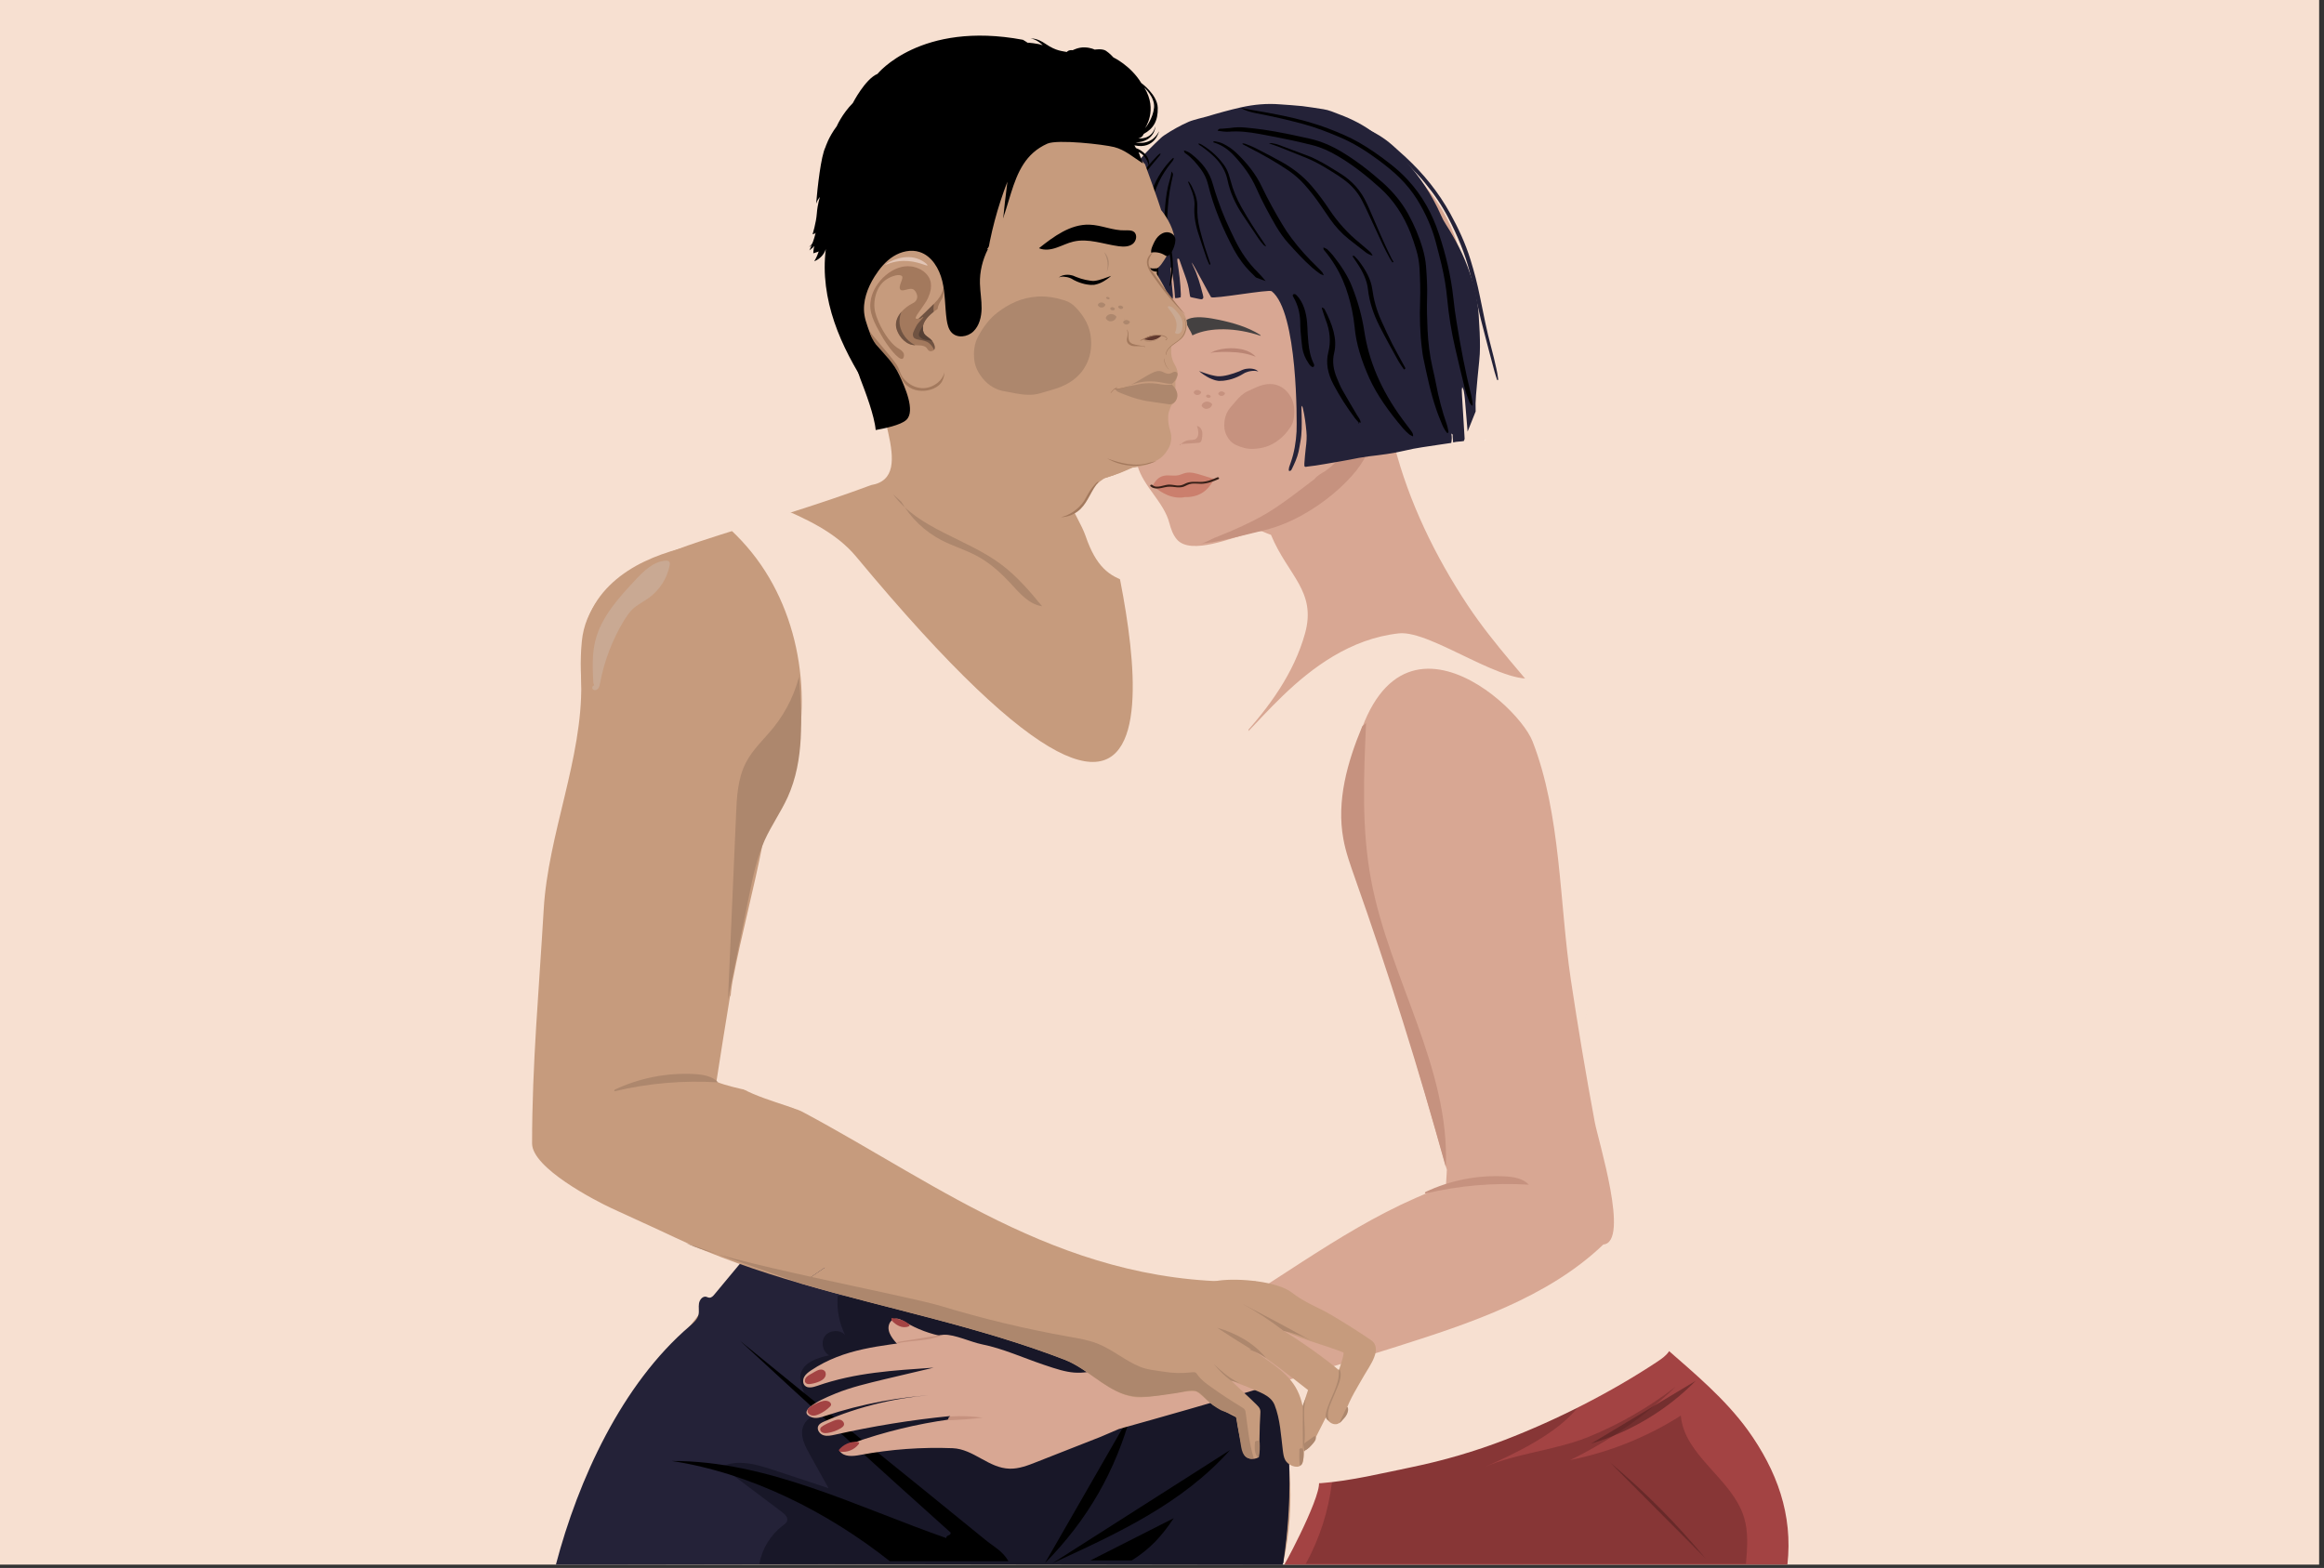<?xml version="1.0" encoding="utf-8"?>
<!-- Generator: Adobe Illustrator 25.1.0, SVG Export Plug-In . SVG Version: 6.00 Build 0)  -->
<svg version="1.1" id="Layer_1" xmlns="http://www.w3.org/2000/svg" xmlns:xlink="http://www.w3.org/1999/xlink" x="0px" y="0px"
	 viewBox="0 0 1962 1323.9" style="enable-background:new 0 0 1962 1323.9;" xml:space="preserve">
<rect x="0" y="0" width="1962" height="1323.9" fill="#333333" stroke="none"/>
<style type="text/css">
	.st0{fill:#F7E0D1;}
	.st1{fill:#D8A793;}
	.st2{fill:#C6927F;}
	.st3{fill:#242238;}
	.st4{fill:#FFFFFF;}
	.st5{fill:#444141;}
	.st6{fill:#A34343;}
	.st7{fill:#873636;}
	.st8{opacity:0.57;fill:#512121;enable-background:new    ;}
	.st9{fill:#C69B7D;}
	.st10{fill:#181728;}
	.st11{fill:#AD876D;}
	.st12{fill:#A3795D;}
	.st13{fill:#272525;}
	.st14{opacity:0.6;fill:#EFA295;enable-background:new    ;}
	.st15{fill:#705342;}
	.st16{fill:#543F34;}
	.st17{fill:#E2C5B5;}
	.st18{fill:#60382E;}
	.st19{fill:#C9A993;}
	.st20{fill:#BA8574;}
	.st21{fill:#CB7F6D;}
	.st22{fill:#372018;}
</style>
<polyline class="st0" points="0,0 1957.9,0 1957.9,1321.1 0,1321.1 "/>
<g>
	<path class="st1" d="M1509.1,1319.8c-1-39.4-8.8-76.8-31.4-109.1c-19.4-27.8-47.8-46.7-72.5-69.3c-26.5-24.3-40.3-51.2-53-84.6
		c-19.1-50.3-39.6-110.2-23.7-164.1c18.3-61.7,36.8-125.6,29-189.5c-9.9-81.1-73.2-124.1-118.4-192.1c-27.3-41.1-49.8-87.4-62-135.2
		c-1-4,33.3-16.8,33.9-20.9c2.4-17.5-7.8-9.9,2.1-22.1c28.3-35,29.9-93.8,14.7-134.3c-14.8-39.3-48.2-71.6-88.6-83
		c-30.6-8.6-69.5-5.7-99.6,4.4c-30.8,10.3-59.2,29.5-78.2,56.1c-21.9,30.7-28.4,81.5-5.4,113.5c2.1,2.9,4.6,5.8,5.5,9.3
		c0.8,3,0.3,6.2,0.1,9.3c-1.7,27.4-8.6,58.7-1.3,84.9c4.9,17.7,22.3,30.8,26.9,48.5c1.3,4.9,3,9.9,6.3,13.8
		c11.9,14,47.9-2.2,62.8-5.5c10.4-2.4,6.6-1.9,16.7,1.7c14.3,34.5,38.7,47.5,28.7,83.4c-18.6,66.5-82.9,115.9-133,163.3
		c-10.7,10.1-21.6,20.6-27.3,34.1c-8.8,20.9-3.1,45.6,9,64.8c12,19.2,29.7,34.1,46.8,48.9c4.9,4.2,9.9,8.8,12.3,14.8
		c1.8,4.7,1.8,9.8,1.9,14.9c0.5,37.7,7.5,75.3,20.2,110.8c12.2,34.1,38.9,64.8,48.9,98.6c1.5,5.2,1.6,10.7,1.8,16.2
		c1.9,51.4,20.1,100.7,39.5,148.3c-8.4,25-23,48.4-37.2,70.6"/>
</g>
<path class="st2" d="M1156.7,341.3c-5.5,21.1-18,40.4-34.9,54.2c-1.1,0.8-2.2,1.6-3.2,2.4c-2.7,1.6-7.2,4.1-8.7,6.5
	c-3.9,2.9-7.8,5.9-11.7,8.9c-11.1,8.5-22.3,16.7-34.5,23.4c-8.3,4.5-16.9,8.5-25.6,12.2c-4.2,1.8-8.4,3.5-12.7,5.2
	c-3.2,1.3-8.5,4.7-11.8,4.7c11.4,0,35.2-6.7,54.1-11.2c42.8-10.3,82.8-49.2,86.9-67.3C1159.9,368.1,1160.5,354,1156.7,341.3z"/>
<path class="st3" d="M1226.5,370.2c0.1,1.1,0.2,2.1,0.3,3.4c3.1-0.9,6.1-0.6,9-1.2l0.7-1.8c-0.7-12.1-1.5-24.2-2.2-36.3
	c-0.1-1.7-0.2-3.4-0.2-5c0-0.6,0.2-1.1,0.4-2.5c0.6,1.4,1,2.1,1.2,2.9c0.4,2.4,0.8,4.7,1,7.1c0.8,9.2,1.5,18.4,2.3,27.6l6.8-17
	c-0.2-4.6-0.1-9.1,0.3-13.7c0.9-9.6,1.6-19.2,2.7-28.8c0.9-8,0.7-16.1,0.4-24.2c-0.2-4.7-0.5-9.4-0.8-14.1
	c-0.7-12.7-3.7-24.9-7.8-36.9c-4.9-14.4-11.9-27.7-20.1-40.5c-1.5-2.3-2.8-4.7-3.9-7.3c-7.7-17.5-18.1-33.2-31.1-47.1
	c-7.6-8.2-16.1-15.3-24.9-22.1c-9.1-7-19.1-12.1-29.8-16.1c-4.5-1.7-8.8-3.7-13.6-4.4c-5.9-0.9-11.8-1.9-17.7-2.6
	c-6.3-0.7-12.6-1-18.9-1.5c-11-0.9-21.9,0.1-32.7,2.5c-9.8,2.2-19.5,4.9-29.1,7.8c-2.4,0.7-4.9,1.2-7.3,1.9
	c-2.6,0.8-5.3,1.4-7.9,2.5c-7.3,3.2-14.2,7.1-20.8,11.5c-1.1,0.7-2.1,1.6-3.1,2.5c-6.1,5.8-12.2,11.7-17.6,18.1
	c-3.9,4.7-7.5,9.7-11.1,14.7c-1.9,2.5-3.7,5.1-5.5,7.6c-2.1,2.7-3.7,5.6-5,8.8c-1.5,3.8-2.9,7.7-5,11.2c-1.4,2.3-1.4,5.1-2.1,7.6
	c-0.2,0.8,0,1.7,0.2,2.5c0.5,1.8,1,3.7,1.7,5.5c1.3,3.1,2.7,6.1,4.2,9.1c2.5,5.1,5,10.1,7.5,15.1c1.7,3.4,3,7,4.2,10.7
	c1,3.3,2.2,6.6,3.4,9.9c1.6,4.7,3.2,9.3,4.8,14c0.4,1.1,0.7,2.3,1.1,3.4c1.1,3.1,1.9,3.6,5.1,3c2-0.4,4-0.9,5.9-1.4
	c2-0.4,4-0.8,6-1.3c0.9-0.2,1.9-0.4,2.8-0.6c2.7-0.7,5.3-1.3,8-2c0.6-0.1,1.1-0.3,1.8-0.5c0-1,0.1-2,0.1-2.9
	c-0.6-6.7-1.3-13.4-1.9-20.1c-0.1-1.3-0.4-2.5,0-3.8c1,2.1,1.3,4.3,1.6,6.5c0.3,2.1,0.6,4.3,0.9,6.4c0.3,2.3,0.5,4.5,0.7,6.8
	c0.2,2.1,0.3,4.3,0.5,6.5c1.7,0.2,3.2-0.1,4.8-0.6c0-0.9,0.1-1.7,0.1-2.5c-0.3-9.3-1.4-18.5-2.9-27.6c-0.1-0.7-0.1-1.4-0.1-2.1
	c0-0.2,0.3-0.4,0.5-0.4s0.5,0,0.7,0.1c0.2,0.2,0.5,0.5,0.6,0.9c1.5,4.3,3,8.6,4.6,12.9c1.9,5.1,3.4,10.2,4,15.7
	c0.1,0.8,0.3,1.6,0.5,2.6c0.4,0.2,0.8,0.4,1.3,0.5c2.2,0.5,4.4,0.9,6.6,1.4c0.5,0.1,0.9,0.2,1.4,0.2c1,0.1,1.9-0.8,1.8-1.8
	c-0.1-0.7-0.2-1.4-0.4-2.1c-2.2-8.5-4.5-16.9-8.5-24.8c-0.3-0.6-0.5-1.3-1-2.4c1,0.4,16,29,16.4,29.3c2.3,1.8,48.9-6.8,51.2-5
	c22.2,17.5,21.3,111.4,21,118.4c-0.5,8.9-1.9,17.7-4.9,26.2c-0.5,1.4-1,2.7-1.4,4.1c-0.2,0.8-0.2,1.7-0.3,2.5c0,0.2,0.2,0.5,0.4,0.5
	c0.3,0.1,0.7,0.1,1-0.1c0.4-0.2,0.8-0.6,1-1c2.4-4.9,4.7-9.8,5.9-15.1c0.6-2.7,1-5.4,1.5-8.2c1.4-7.3,1.2-14.6,1.1-22
	c0-2.3-0.2-4.6-0.2-6.9c0-0.5,0.1-1.1,0.6-1.7c0.2,0.8,0.5,1.6,0.7,2.4c1.5,6.3,2.3,12.8,2.9,19.2c0.5,4.7,0.1,9.4-0.5,14
	c-0.5,4.3-0.9,8.6-1.2,12.9c-0.1,0.9,0,1.9,0.1,2.7c0.8,0.7,1.5,0.3,2.2,0.2c9.8-1,19.4-3.1,29-4.6c5-0.8,9.9-1.9,14.8-2.8
	c2.8-0.5,5.7-0.9,8.5-1.3c10.1-1.2,20.2-2.4,30.1-4.8c9.8-2.4,19.8-3.5,29.7-5.1c3.2-0.5,6.4-0.9,9.6-1.4c0.5-2.7,0.6-5.1,0.1-7.5
	c0.3,0.1,0.7,0.2,1.1,0.3C1226.3,368.1,1226.4,369.2,1226.5,370.2z M1225.6,366.4c-0.1,0.1-0.3,0.2-0.5,0.3c0.1-0.2,0.2-0.4,0.3-0.5
	c0.1-0.1,0.1-0.2,0.2-0.3C1225.6,366.1,1225.7,366.3,1225.6,366.4z"/>
<path class="st4" d="M1253.6,371.9c0.2-0.1,0.5-0.2,0.6-0.3c0.1-0.1,0-0.4,0-0.6c-0.1,0.1-0.1,0.2-0.2,0.3
	C1253.9,371.5,1253.8,371.7,1253.6,371.9L1253.6,371.9z"/>
<path class="st2" d="M1080.4,326.1c-5-2.4-10.7-2.4-16.7-0.3c-3.4,1.2-6.9,3-10.3,4.5c-3.8,1.7-7,4.8-10.1,8.4
	c-1.3,1.5-2.6,3.1-3.9,4.6c-3.5,3.8-5.3,8.3-5.7,13.2c-0.4,4,0.1,7.5,1.5,10.5c1.9,4,4.6,7,8.2,8.7c4.6,2.1,9.5,3.6,14.8,3.3
	c7-0.3,14.2-2,21.3-7.5c3.9-2.9,7.2-6.7,10.1-11.1c1.4-2.1,2.2-4.4,2.6-6.8c1.1-7.1,0.4-13.2-2.3-18.2
	C1087.5,331.2,1084.4,328,1080.4,326.1z"/>
<path d="M1027.9,110.4c3.5,0.5,6.5,1,9.6,0.8c8.5-0.7,16.8,0.3,25.1,1.8c9.5,1.7,19,3.6,28.5,5.6c5.7,1.2,11.3,2.6,17,4
	c7.5,1.9,14.4,5.1,21,9c13,7.6,24.7,16.9,35.9,27c11.9,10.7,20.2,23.8,26,38.6c1.7,4.4,3.2,9,4.6,13.6c1.6,5.1,2.4,10.3,2.8,15.6
	c0.5,9.2,0.8,18.3,0.5,27.5c-0.5,14-0.1,27.9,1.7,41.8c0.3,2.2,0.5,4.4,1,6.5c3.1,14.7,6.1,29.4,11,43.6c1.5,4.5,3.4,8.9,5.2,13.4
	c0.6,1.4,1.4,2.8,2.2,4.1c0.5,0.9,1.2,1.6,1.8,2.4c1.1-0.2,1.1-0.8,1-1.5c-0.4-1.9-0.7-3.8-1.3-5.6c-4-11.5-7.1-23.3-9.3-35.2
	c-0.8-4.3-1.8-8.6-2.8-12.9c-2.4-10.5-3.7-21.1-4.2-31.9c-0.4-9-0.7-18.1-0.4-27.1c0.3-8.9-0.2-17.8-0.9-26.7
	c-0.4-5-1.4-10-2.8-14.8c-3-10.3-7.2-20.2-12.4-29.6c-5.5-9.8-12.6-18.3-20.9-25.8c-11-9.8-22.6-18.9-35.3-26.5
	c-8.4-5-17.3-8.9-26.8-11c-13.1-2.9-26.2-5.8-39.5-7.7c-5-0.7-10-1.2-15-1.7c-4.3-0.4-8.5-0.3-12.8,0.4c-2.3,0.3-4.6,0.3-6.9,0.6
	C1029.9,108.6,1028.7,108.6,1027.9,110.4z"/>
<path d="M1047,90.9c4.4,2.6,9.1,3.9,13.9,4.8c13.2,2.5,26.3,5.5,39.3,9c10.4,2.8,20.4,6.7,30.3,10.9c12,5,22.9,11.9,33.3,19.6
	c6.3,4.7,12.5,9.6,18.1,15.2c5.5,5.5,10.4,11.5,14.5,18.1c6.9,11.2,12.3,23,15.7,35.8c1.6,6.3,3.3,12.5,4.8,18.8
	c2.3,9.7,4,19.5,4.9,29.4c1.3,13.8,3.5,27.5,6.6,40.9c2.7,11.6,5.4,23.2,8.3,34.7c0.9,3.5,2.2,6.9,3.4,10.3c0.6,1.5,1.2,3.1,2.9,4.3
	c0.1-0.7,0.4-1.2,0.3-1.6c-0.4-2.6-0.7-5.1-1.3-7.6c-5.1-20.3-8.9-40.9-12.3-61.6c-1.1-6.6-2-13.3-2.7-20
	c-2-18.6-6.3-36.7-12.2-54.4c-5.6-17-14.1-32.5-26.4-45.7c-4.4-4.8-9.2-9.1-14.3-13.1c-8.5-6.7-17.4-13-26.8-18.4
	c-8.2-4.7-16.9-8.3-25.7-11.7c-12.4-4.7-25.1-8.1-38-10.8c-9-1.9-18-3.5-27-5C1053.2,92.3,1050.1,91.6,1047,90.9z"/>
<path class="st3" d="M1056.4,92.6c6.9-0.4,13.4,0.6,20,1.4c7.9,1,15.9,2,23.9,2.7c10.1,0.9,19.9,3.2,29.4,6.5
	c4.2,1.4,8.3,2.9,12.4,4.4c12.7,4.5,24.3,10.8,34.3,19.9c9.3,8.4,18.4,17,26.4,26.7c7.7,9.3,14.5,19.2,20,29.9
	c7.5,14.6,14,29.7,18,45.7c2.3,9.2,4.6,18.3,6.5,27.5c1.8,8.3,3.9,16.6,6.1,24.9c2.7,10.6,5.6,21.3,8.4,31.9
	c0.6,2.2,1.4,4.4,2.1,6.6c0.1,0.2,0.3,0.3,0.5,0.4c0.7-0.5,0.3-1.2,0.3-1.8c-0.4-2.8-0.8-5.6-1.5-8.4c-1.3-5.9-2.7-11.8-4.3-17.7
	c-3.8-14.1-6.6-28.5-9.5-42.8c-2.1-10.5-4.8-20.9-8-31.2c-4.2-13.6-10.2-26.5-17.1-39c-9.9-17.9-22.6-33.6-37.6-47.5
	c-3.7-3.4-7.5-6.8-11.2-10.1c-7-6.2-15-11-23.6-14.6c-11.5-4.7-23.2-8.9-35.2-11.9c-4.9-1.2-9.9-1.9-14.9-2.4
	c-9.2-0.9-18.5-1.9-27.8-2.7c-3.7-0.3-7.5-0.4-11.2-0.4c-1.6,0-3.3,0.5-4.9,0.9C1057.3,91.8,1056.9,92.3,1056.4,92.6z"/>
<path d="M1117.6,232.5c-0.7-1.4-0.8-2-1.2-2.5c-1.3-1.5-2.6-2.9-4-4.2c-7.9-7.7-15.4-15.7-21.9-24.5c-2.9-3.8-5.6-7.8-8-11.9
	c-6.2-10.3-12-20.8-17.2-31.7c-5.2-11-12.8-20.3-21.5-28.6c-3.3-3.1-7-5.7-11.1-7.7c-2.2-1.1-4.6-1.7-7-2.1
	c-0.4-0.1-0.9,0.1-1.4,0.2c-0.1,0.9,0.6,0.9,1,1c6.6,2.1,12,6,16.6,11c7.6,8.2,14.2,17.1,18.7,27.4c4.9,11.1,10.7,21.8,16.8,32.3
	c3,5,6.3,9.8,10.2,14.1c6.5,7.2,13,14.4,20.3,20.8c2.1,1.9,4.4,3.5,6.7,5.2C1115.2,231.7,1116,231.9,1117.6,232.5z"/>
<path d="M1158.8,215.9c-0.9-2.4-2.4-3.5-3.7-4.6c-2.4-2.1-4.9-4.2-7.4-6.3c-9.9-8-18.3-17.4-25.4-28c-4.5-6.8-9.3-13.3-14.6-19.5
	c-7.2-8.5-15.8-15.2-25.4-20.6c-7.7-4.3-15.5-8.3-23.3-12.3c-2.4-1.2-5-2.1-7.5-3.1c-0.8-0.3-1.7-0.5-2.7-0.3
	c0.2,0.4,0.3,0.6,0.5,0.7c2.2,1.2,4.3,2.3,6.5,3.4c11,5.7,21.8,11.8,32.1,18.8c4.9,3.4,9.4,7.3,13.3,11.7c5,5.6,9.6,11.5,13.8,17.7
	c2.6,3.9,5.2,7.7,7.9,11.5c4.4,6.2,9.5,11.9,15.5,16.7c5,4,10.2,7.9,15.3,11.9C1155.1,214.4,1156.5,215.3,1158.8,215.9z"/>
<path d="M1192.9,368.5c0.5-2.3-1.1-4-2.3-5.7c-2.1-2.9-4.3-5.7-6.4-8.5c-18.8-25.5-28.7-50.3-32.4-74.6c-1.9-12.4-5.3-25-10.4-37.8
	c-3.5-8.8-9.1-17.5-16.1-26.3c-1.4-1.7-3-3.4-4.7-5c-0.6-0.6-1.9-1-3.3-1.7c0.1,1-0.1,1.5,0.3,2c14.6,17.4,20.2,34.2,23.8,50.9
	c1,4.8,1.7,9.5,2.2,14.2c1.2,14.1,5.8,28.6,12.5,43.5c6.4,14.1,16.5,28.2,28.4,42.2c1.4,1.7,3.2,3.3,5,4.9
	C1190.1,367.2,1191.3,367.7,1192.9,368.5z"/>
<path d="M1176.5,221.2c-0.5-0.9-1.1-1.8-1.6-2.7c-6.2-12.5-11.7-25.4-17.2-38.2c-1.2-2.9-2.5-5.7-3.8-8.5
	c-4.8-10.7-12.3-19-22.2-25.2c-6.7-4.2-13.3-8.4-20.4-11.9c-1.6-0.8-3.2-1.6-4.9-2.3c-8.9-3.4-17.9-6.8-26.9-10.1
	c-1.8-0.7-3.7-1-5.6-1.4c-0.7-0.1-1.5,0-2.7,0.1c10.2,3.4,19.5,7.6,29.1,11.3c6,2.3,11.8,5.2,17.4,8.5c5.7,3.5,11.5,6.9,16.9,10.9
	c6.6,4.8,11.8,10.8,15.5,18.1c1.8,3.5,3.5,6.9,5.1,10.5c4.1,8.9,8.2,17.9,12.4,26.8c1.8,3.7,3.7,7.4,5.7,11c0.7,1.2,1.5,2.4,2.2,3.5
	C1175.8,221.5,1176.1,221.3,1176.5,221.2z"/>
<path d="M1107.9,309.9c0.4,0,0.9,0,1.1-0.2c0.3-0.3,0.4-0.9,0.5-1.3c0-0.4-0.2-0.8-0.3-1.1c-2.8-5.6-4-11.7-4.6-17.9
	c-0.5-4.6-0.7-9.3-0.9-13.9c-0.2-4.3-0.7-8.5-1.8-12.6c-1.1-4-2.7-7.8-5.2-11.2c-0.8-1-1.6-2-2.6-2.9c-0.3-0.3-0.9-0.5-1.4-0.5
	c-0.8-0.1-1.6,0.8-1.3,1.5c0.2,0.5,0.4,0.9,0.7,1.4c3.7,6.3,5.3,13.1,5.6,20.3c0.1,2.7,0,5.4,0.3,8.1c0.4,4.6,0.8,9.3,1.4,13.9
	c0.7,4.8,2.6,9.2,5.3,13.2C1105.5,308,1106.4,309.2,1107.9,309.9z"/>
<path d="M977,240.7c1.1-1.1,0.9-2.4,0.9-3.7c0.1-9.7-0.1-19.4-2.2-28.9c-1-4.8-2-9.6-2.9-14.4c-2.8-14-0.5-27.2,5.5-39.9
	c2.8-5.9,6.3-11.2,10.4-16.3c1-1.2,2.1-2.3,2.3-4.2c-0.5,0.2-0.9,0.2-1.1,0.4c-7.5,7.5-13.2,16.2-16.9,26.1
	c-3.9,10.5-5.3,21.3-3.3,32.3c0.7,3.7,1.3,7.4,2.3,11c2.8,11.1,3.9,22.4,4.4,33.7C976.5,238.2,976.1,239.6,977,240.7z"/>
<path d="M1068.8,207.7c-0.7-1.1-1.4-2.1-2.1-3.2c-6.6-9.6-12.9-19.4-18.6-29.5c-4-7.1-7.2-14.6-9.2-22.5c-0.5-1.9-1.1-3.7-1.7-5.6
	c-1-3-2.4-5.7-4.3-8.2c-4.8-6.5-10.7-11.8-17.6-16.1c-1.1-0.7-2.2-1.4-3.7-1.4c0.5,1.3,1.6,1.6,2.5,2.2c4,2.8,7.8,5.9,11.3,9.3
	c5.4,5.4,9.3,11.7,10.9,19.3c2.2,10.5,6.6,20.1,12.5,29c4.6,7,9.3,14,14,20.9c1.2,1.8,2.7,3.5,4.1,5.1c0.4,0.4,1,0.6,1.5,0.9
	C1068.6,208,1068.7,207.9,1068.8,207.7z"/>
<path d="M987.8,241.4c0.3-1,0.8-2.1,1-3.2c1.8-9.1,1.8-18.2,0.1-27.3c-0.4-2.2-0.9-4.3-1.4-6.4c-1.8-7.5-2.4-15-2-22.7
	c0.5-9.2,1.3-18.3,3.3-27.3c0.5-2.1,1-4.3,1.4-6.4c0.2-1.4,0.1-1.4-1.1-3.3c-0.3,1.6-0.5,3-0.8,4.3c-0.7,2.8-1.5,5.5-2.2,8.2
	c-1.6,7.1-2.3,14.3-2.8,21.5c-0.8,9.9,0.1,19.6,2.7,29.2c2.5,9.1,3.2,18.3,2.1,27.6c-0.2,1.9-0.5,3.8-0.8,5.7
	C987.5,241.3,987.7,241.4,987.8,241.4z"/>
<path d="M1148.7,357c0-2.6-1.9-4.6-3.1-6.6c-4.1-7-8.3-13.9-12.2-20.9c-1.8-3.2-3.2-6.5-4.5-9.7c-3.2-7.4-4.3-14.7-2.6-21.6
	c3-12.1-1.6-24.5-8-37c-0.3-0.6-1-1.2-2.4-1.6c0.2,0.7,0.2,1.4,0.5,2.1c0.9,2.7,1.7,5.4,2.7,8.1c3.8,9.6,4.6,18.8,2.3,27.7
	c-2.2,8.7-0.6,17.9,4.4,27.2c5.1,9.7,11.2,19.2,18.1,28.4c0.8,1.1,1.8,2.1,2.7,3.1C1147,356.5,1147.6,356.5,1148.7,357z"/>
<path d="M960.8,200.3c-0.2-1.1-0.3-2.2-0.6-3.3c-1.6-6.8-2.4-13.7-2.6-20.7c-0.2-6.8,1.2-13.4,3.4-19.8c1.4-4.2,3.8-7.9,6.6-11.4
	c3.7-4.6,7.6-9.1,11.4-13.7c0.4-0.5,0.7-1,0.8-1.9c-0.4,0.2-0.8,0.3-1.1,0.6c-0.7,0.6-1.4,1.1-2,1.8c-5.2,5.4-10.2,11-14.2,17.4
	c-4.3,7-6.4,14.7-6.6,22.8c-0.3,9,1.1,17.8,3.6,26.4c0.2,0.6,0.4,1.2,0.5,1.9C960.3,200.5,960.6,200.4,960.8,200.3z"/>
<path d="M1141.7,216.2c1.4,2,2.7,4.1,4.1,6.1c5,7.4,8.3,14.7,9.1,22.1c1.1,10.1,4.4,20.4,9.7,30.9c5.1,10,10.6,19.9,16.1,29.8
	c1.3,2.3,3,4.5,4.6,6.9c2.1-0.7,0.7-1.9,0.3-2.8c-3.4-6.4-7.1-12.7-10.3-19c-3.2-6.4-6.1-12.7-9-19.1c-4.2-9.2-6.6-18.2-7.8-27.1
	c-1.1-8-5.4-16-11.5-23.9c-1.1-1.4-2.5-2.7-3.8-4.1C1142.6,216,1142.1,216.1,1141.7,216.2z"/>
<path d="M1146.8,355.8c-0.3,0.7-0.5,1.3,0.7,2c-0.4-0.9-0.6-1.4-0.8-2H1146.8z"/>
<path d="M1056.2,230.2c1.4,1.4,2.7,2.7,4.1,4.1c2.7,1.1,5.4,2,8.2,3c-2.1-2.6-4.3-5.1-6.7-7.5c-8.1-8-14.3-17.2-19.3-27.4
	c-5.4-11-10.5-22.2-14.4-33.8c-1.5-4.3-2.9-8.6-4.1-12.9c-2.9-10.9-9.6-19-18.3-25.7c-1.7-1.3-3.7-2.4-6.1-3
	c-0.1,1.8,0.9,2.2,1.7,2.8c4.9,3.5,8.7,8,12.3,12.8c3,4,5.1,8.3,6.3,13.2c4.7,19.3,12.5,37.5,21.8,55
	C1045.6,217.9,1050.4,224.5,1056.2,230.2z"/>
<g>
	<path class="st5" d="M1006.7,283.2c-0.8-1.9-1.8-3.9-3-5.8c-0.5-1.1-2.7-5.3-3.1-6.4c1.4-1.2,3.2-2,5.3-2.5
		c6.6-1.5,15.2-0.1,23.4,1.6c11.8,2.5,24.2,6.1,34.4,12.5l0.7,1c-20.8-7.1-42.8-7.4-56.7-0.9C1007.4,282.9,1007,283.1,1006.7,283.2z
		"/>
</g>
<path class="st6" d="M1084.3,1321.1c3.3-5.3,39.1-73.1,26.7-72.3c107.2-7.4,211.3-43.1,295.1-110.6c24.3,21.3,50.4,43,69.3,69.2
	c24.8,34.3,38.3,71.5,33.6,113.6"/>
<path class="st7" d="M1102.4,1320.4c11.7-21.3,19.2-44.8,22.1-68.9c0.3-2.3,0.6-4.7,2.1-6.4c2-2.2,5.5-2.3,8.5-2.4
	c29.6-0.3,62.3-8.7,90.7-16.7c36.5-10.2,69.7-28.8,106.4-37.8c-17.9,22.5-52.9,39.1-78.8,50.5c26.6-11.6,59.4-14.1,87.1-25.2
	c26.7-10.8,51.4-25.2,74.3-42.7c-26.3,25.1-56.5,46.2-89.2,62c33.1-6.6,64.9-19.4,93.4-37.5c3,34.1,43.4,53.2,53.4,86
	c3.8,12.5,2.7,26,1.6,39.1"/>
<g>
	<path class="st8" d="M1431.6,1165.9c-24.4,24.8-55.2,43.2-88.5,53.1"/>
	<path class="st8" d="M1359.3,1234.9c30.9,26.1,54.5,49.9,80.5,80.9"/>
</g>
<path class="st9" d="M1083.3,1319.8c11.6-52.7,5.4-100.8-7.4-153.3c-4.6-19-10.8-37.8-13.7-57.2c-3.8-25.5-1.8-51.4,0.2-77
	c2.8-35.1,5.5-70.3,8.3-105.4c2.1-26.7,4.2-53.5,4.8-80.2c1.4-62.1-5.4-124-15.4-185.2c-5.2-31.4-11.3-62.7-17.6-93.9
	c-5.5-27.3-4.7-46.1-31.5-58.9c-49.5-23.7-76.8-4.1-94.5-56.1c-6-17.6-33.8-56-25.4-72.7c18.6,3.9-149.4-87.1-150.5-82.4
	c-9.3,38.5,35.8,105.2-5.2,112.1c-42.4,15.8-84.7,28.3-127.8,42.1c-45.1,14.4-111.1,35.1-116.4,89.8
	c-6.4,66.2,21.6,131.3,53.4,187.6c37.7,66.7,83.2,128.7,129,190.3c-2.5,34.8-6.7,61.4-9.2,96.3c-0.3,4.3-0.6,8.7-2.3,12.7
	c-2.2,5.5-6.6,9.7-10.9,13.8c-77.4,74.9-136.8,168.4-171.7,270.4"/>
<path class="st3" d="M469.3,1321.1c18.9-71.8,55.7-152.4,113-201.4c3.1-2.7,6.4-5.6,7.4-9.6c0.7-3.1-0.1-6.3,0.4-9.4
	c0.4-3.1,3-6.4,6-5.8c0.9,0.2,1.8,0.8,2.7,0.8c1.8,0.1,3.2-1.3,4.3-2.7c7.6-9.1,15.1-18.2,22.7-27.3c1.6-1.9,3.3-4,3.6-6.4
	c0.2-1.7-0.2-3.5,0-5.2c1.8-16.5,60.6,13.9,69.3,17.3c28.5,11.3,57.2,22.1,86.1,32.5c86.1,31,177.5,58.3,267.9,44.2
	c9.3-1.4,11.7-8.5,19.9-13.2c1.7,0.9,3.3,1.7,5,2.6c-1,1.4-2,2.9-3,4.3c15.4,59.3,17.9,117.7,8.7,178.3"/>
<path class="st10" d="M641.1,1320.6c2.2-12.9,9.5-24.8,20-32.6c1.5-1.1,3.1-2.3,3.5-4c0.7-2.9-1.9-5.4-4.3-7.2
	c-17-12.8-34-25.6-51-38.4c13.4-6.5,29.3-2,43.4,2.7c15.6,5.1,31.2,10.3,46.8,15.5c-5.3-9.6-10.7-19.2-16-28.8
	c-3.4-6.1-6.9-12.7-6.3-19.6c0.5-7,7.1-13.9,13.8-12c-6.2-7.3-11-15.8-13.9-25c-1.1-3.3-1.9-6.9-1.3-10.3
	c1.8-10.3,14-14.4,24.2-16.5c-5.6-3.1-7.3-11.5-3.4-16.5c3.9-5,12.5-5.4,16.8-0.8c-5-10.2-7.2-21.8-6.1-33.1
	c10.7,0.5,21.2,3,31.7,5.5c51.9,12.6,103.1,27,155,39.5c51.7,12.4,105.5,18.4,158.3,10.2c9.3-1.4,11.7-8.5,19.9-13.2
	c1.7,0.9,3.3,1.7,5,2.6c-1,1.4-2,2.9-3,4.3c15.4,59.3,17.9,117.7,8.7,178.3"/>
<path d="M751.2,1318.2c-52.5-41.6-117.8-74.5-184-84.6c80.7-0.3,155.5,38.5,231.7,65.1c-0.3-2.8,4-1.8,3.7-4.6
	c-59.7-53.5-119-107.5-177.9-162c70.2,57.4,136.4,110.3,206.7,167.7c8,6.6,14.7,9.4,20,18.4"/>
<path d="M1038.4,1224.4c-40.3,45.2-94.7,70.2-149.8,95.5"/>
<path d="M920.5,1317.6c24-12.2,46.4-23.5,70.4-35.7c-10.2,15.3-20,26-35.5,35.7"/>
<path d="M955.2,1192.8c-13.3,49.2-37.1,90.7-73,127"/>
<path class="st9" d="M676.5,1083.9c-36.6-10.7-72.8-22.9-107.3-39.3c-17.7-8.4-35.3-16.2-52.9-24.4c-13.7-6.4-67.1-33.9-67.1-54.7
	c0-67.1,5.9-130.4,9.8-197.4c3.7-64,32.8-127.3,31.7-191.2c-0.3-20.3-0.5-41.5,7.9-60c8.8-19.3,26.2-33.6,45.3-42.7
	c19.1-9.2,40-13.7,60.7-18.3c22-4.8,37.2,13.7,48.2,30.1c20.8,30.9,52.4,82.4,28.1,117.7c-9.2,13.4-21.4,21.1-25.1,37
	c-22.4,96.6-35.8,174.7-51,272.7c16.3,6.5,39.6,8.7,50.2,14.3c14.8,7.9,54.4,27.2,69.1,35.2c29.4,16,19.4,39.1,48.9,54.8"/>
<path class="st0" d="M1078.4,805.9c-1.6-28.3-5.5-56.4-9.5-84.4c-8.1-57.7-16.3-115.4-24.4-173.1c-1.3-9.2-2.7-18.7-7.4-26.8
	c-5.3-9.3-14.4-15.7-23.5-21.3c-28-17.6-48.2-50.3-79-61.9c9.5,46.2,108.2,417-211.8,31.6c-17.1-20.6-43-32.4-67.7-42.7
	c-1.7,3-7.6,2.6-9.2,5.6c-10.6,3.5-22,7-33.5,10.4c12.9,11.3,24.3,24.4,33.6,39c18.2,28.6,28.2,62,30.4,95.7
	c2.2,34-3.4,68.6-16.4,100.1c-4.6,11.1-10,21.7-16.3,31.9c0.2,0.1,0.4,0.2,0.6,0.4c-7.9,40.8-17.9,76.9-25.8,117.7
	c-0.6,2.9-2.3,15-1.8,18c0.7,3.8,4.2,36,6.5,39c17.1,23.3-17.4,2.1-2.6,26.9c-0.4,10.3,46.9,21.5,56.7,26.7
	c117,62.3,225.8,149.9,385.4,143.1c19.9-0.8-11.8-161.6,5.8-152.4C1077.3,887.2,1080.8,849,1078.4,805.9z"/>
<path class="st0" d="M1411.2,1135.7c-0.3,1.9-1.1,3.8-2.2,5.4c-2.5,3.7-6.2,6.2-9.9,8.7c-39.3,26-84.8,49.1-128.7,66
	c-25.3,9.7-51.5,17.4-78.1,22.9c-24.8,5.1-51.9,11.7-76.8,13.6c-5.2,0.4-12-0.7-13-5.9c-0.5-2.4,0.7-4.8,1.5-7.1
	c8.2-22.4-7-43.7-13.8-64.1c-7.5-22.6-12.7-46.1-14.2-69.9c-0.6-10.5-0.4-21.2-3.2-31.3c-3.3-12-10.4-22.4-16.8-33
	c-27.6-45.7-42.5-97.1-46-150.2c-1.3-20.6,0.2-33.3-16.9-46c-25.9-19.3-49.6-39.5-53.4-73.9c-2.6-23.7,4.1-47.8,16.1-68.5
	c24.6-42.2-10.6,5.3,25-26.9c11.8-10.6,11.2,2.9,20.9-9.8c4.1-5.5,33.5-25.1,30.6-31.9c19.4-0.9,66.5-89.9,148.6-99
	c27.8-3.1,93.2,48.3,118.6,36.5c7,24.2-35.1-31.5-19.2-13c15.5,18.1,78.4,34.9,90.9,55.3c34.2,56,7.9,133.1-16.4,196.8
	c-15.7,40.9-28.2,87.6-27.5,131.9c0.7,45.5,18.3,88.8,35.6,130.9c6.6,16,15.8,40.1,33.2,47.5c5,2.2,11.2,3.3,13.9,8
	C1411.4,1130.8,1411.6,1133.3,1411.2,1135.7z"/>
<g>
	<path class="st1" d="M797.2,1128.6c-11.7-2.1-23-6.3-33.2-12.4c-2.6-1.6-5.6-3.3-8.5-2.7c-3.2,0.7-5.3,4.1-5.4,7.4
		c-0.1,3.3,1.5,6.4,3.4,9.1c3.8,5.4,9,9.7,15,12.4"/>
	<path class="st1" d="M1135,693c16-215,144.7-103,158.8-67.1c24.2,62,22.6,136.2,32.4,201.6c6,40,12.7,79.9,20.1,119.7
		c2.9,15.7,29.9,101.7,7.3,103.6c-46.9,45-113.8,67-175,86.4c-77.6,24.5-155.7,47.6-234,69.4l-15.4,6.6
		c-18.1,7.1-36.1,14.2-54.2,21.3c-7.3,2.9-14.8,5.8-22.6,5.6c-17.8-0.4-30.4-16.6-48.2-17.3c-26.1-1-52.3,0.9-78,5.7
		c-6.1,1.2-13.8,1.9-17.3-3.3c2.7-3.6,7.2-5.4,11.4-6.9c26.4-9.3,53.8-16,81.5-19.8c0.4-1.5,1.2-1.8,0.1-2.8
		c-32.6,3.2-65,8.5-97,15.7c-3.3,0.7-6.7,1.5-9.9,0.4s-5.6-4.8-4.2-7.8c0.9-1.8,2.9-2.8,4.7-3.6c29.8-13.2,64.3-21.2,96.8-22.8
		c-32.5,1.7-64.7,7.7-95.5,17.9c-3.8,1.3-8,2.6-11.8,1.1c-15.4-6,16.7-18.4,20.7-20.1c12.9-5.2,26.6-8.4,40.2-11.7
		c14.1-3.4,28.2-6.6,42.3-10c-34,2.4-65.8,4-98.4,15.4c-3.5,1.2-7.9,2.3-10.4-0.3c-1.8-1.9-1.7-5.1-0.4-7.4s3.5-3.9,5.7-5.4
		c28.4-18.9,58.5-20.4,91.7-25.3c3.6-0.5,7.1-1.1,10.6-2.1c3.3-1,6.6-2.6,10.1-2.7c8.9-0.3,22.5,6.2,31.9,8.1
		c17.6,3.5,35.3,11.6,52.3,17.3c21.4,7.3,29.6,9.3,51.6,2.6c34.3-10.4,66.3-26.9,96.9-45.3c62.7-37.5,121.3-83.8,190.9-108.3
		c0.3-4.5,0.6-9.1,0.8-13.6l-1.7-6.1C1191.2,881.4,1165.2,792.8,1135,693"/>
</g>
<path class="st9" d="M773.2,1017.7c30.3,16.2,60.8,32,91.8,46.9c15.1,7.2,30.2,14.3,45.5,21c10,4.4,33,19.5,43.7,18.3
	c12.8-1.5,25.7-0.7,38.3-2.2c16.1-1.8,17.5-16.7,33.4-19.9c14.9-3,47.5-0.7,61.9,7.7c2,1.2,3.9,2.7,5.8,4.1
	c9.5,6.8,20.5,10.9,30.5,16.8c11.3,6.7,22.4,13.7,33.3,21.1c10.3,7-1.2,21.9-5.3,29.1c-5.9,10.4-12.6,20.6-16.4,32.1
	c-1.2,3.7-2.6,8.1-6.3,9.5c-4.2,1.6-9-2.1-10.2-6.5c-1.7-6.4,17.6-52.7,14.8-53.8c-16.1-6.5-40.1-12.1-55-21.1
	c17.8,10.7,38.9,25.4,54.6,38.8c0.5,0.4,0.9,0.8,1.1,1.4c0.1,0.6-0.1,1.2-0.4,1.7c-5,11.1-8.8,21.7-14.3,32.7
	c-2.9,5.8-5.9,11.7-8.8,17.5c-1.6,3.2-3.3,6.5-5.9,9.1s-6.2,4.3-9.8,3.7c-3.6-0.6-7.3-3.5-6.2-7c4.8-15.1,10.2-29.9,15-45
	c-16.5-12.9-31.8-25-49.5-36.2c13,10.3,30,18.9,38.8,33.5c9.4,15.6,8.2,36.2,7.2,53.7c-0.2,3.2,0.2,10.2-2.5,12.5
	c-3.8,3.3-11-0.4-13.1-4.1c-1.5-2.6-1.8-5.6-2.2-8.5c-1.6-12.7-2.2-26.2-6.9-38.2c-3.4-8.7-14-11.2-21.7-14.8
	c-4.7-2.2-13.8-4.5-17.3-8.3c7.6,8.1,16,14.9,23.7,22.7c1.2,1.2,2.5,2.5,3,4.1c0.4,1.3,0.3,2.7,0.2,4.1c-0.8,12-0.5,24-1.2,36.2
	c-4.9,2.8-11.6,1.7-13-3.8c-2.5-9.5-4.8-20.2-6.2-29.9c-6.3-3.1-12.4-6.3-18.5-9.7c-3.1-1.7-13.6-12.2-15.8-12.2
	c-15.6-0.6-31,4.7-46.6,5.1c-22.5,0.5-42.8-23.6-63.7-31.7c-72.2-27.9-148.4-42.7-222.6-64.3"/>
<path class="st11" d="M579,1049.5c28.6,15.3,184.5,43.9,215.6,53.3c35.5,10.8,71.6,19.4,108.1,25.9c8.1,1.4,16.3,2.8,23.9,5.8
	c12.6,5,23,14.2,35.5,19.4c6.4,2.7,12.9,3.1,19.6,4.2c8.1,1.4,16.5,1.6,24.7,0.6c1-0.1,2-0.2,2.8,0.2c0.8,0.4,1.2,1.1,1.7,1.8
	c3,4.3,7.3,7.5,11.6,10.5c8.4,6,17.1,11.7,25.9,17c0.9,0.6,1.9,1.2,2.5,2.1c0.5,0.8,0.7,1.9,0.8,2.9c1.8,12.8,2.9,25.4,6.7,37.9
	c-2.7,1.5-6.3-0.1-8.1-2.6c-1.8-2.5-2.3-5.7-2.8-8.8c-1.1-6.8-2.2-13.7-3.3-20.5c-0.2-1-0.4-2.1-1-2.9c-2.1-2.9-9.5-4-12.7-5.7
	c-4.4-2.4-8.5-5.4-12.1-9c-3.2-3.2-6.5-7.2-11.1-7.5c-4.4-0.2-9.3,1.5-13.7,2.1c-5.2,0.7-10.3,1.6-15.5,2.2
	c-9.7,1.2-19.9,2-29.3-1.2c-18.3-6.3-31.7-22.1-49.7-29.1c-72.2-27.9-148.4-42.7-222.6-64.3"/>
<path class="st9" d="M984,365.1c-1.8-6.6-1.4-12.6-0.9-14.9c0.5-2.4,2.7-7,2.7-7s3.4-2.4,4.4-5.9s-0.7-7-0.7-7l0.2-7.7
	c0,0,0.6-0.2,1.3-3.1s2-5.1-1.8-12.1s-2-15.4-2-15.4s4.6-3.5,7.8-5.7s4.8-5.7,5.8-10.7S999,265,999,265l-14.5-19.3
	c-2.4-5.6-7.8-13.9-7.9-14.3c0-0.4,0-2.6,0.2-2.8s0.5-1.2,0.5-1.2l-0.4-0.7c0,0,0,0,2-1.8s6.1-8.7,6.1-8.8s8.8-7.6,5.9-18.6
	c-2.9-11.1-10.6-20.1-10.6-20.1c-2.7-8.6-9.6-27.8-13.6-38.7c-1.8-1.9-3.6-3.8-5.1-5.9c-2.5-3.7-4.8-8.8-9-10.6
	c-4.1-1.7-8.8-2-13.2-2.7c-5-0.8-9.8-1.8-14.8-2.1c-5.3-0.3-10.6-0.3-15.9,0c-10.3,0.5-20.6,1.8-30.9,2.5c-5.3,0.3-10.7,0.6-16,0.2
	s-10.5-0.8-15.8-1c-9.8-0.4-19.5,0-28.9,3.1c-17.4,5.6-32.6,17.4-45.2,30.7c-14.1,14.8-24.1,32.8-35.5,49.7
	c-5.9,8.7-11.9,17.8-19.1,25.3c-3.1,3.2-6.4,6.1-9.5,9.3c-1.3,1.4-2.7,2.8-4,4.3c2.9,5.7,5.3,11.7,7.6,17.7c1.4,3.3,2.6,6.6,3.7,10
	c0.1,0.4,0.3,0.9,0.4,1.3c0.3,0.9,0.7,1.8,1,2.8c2.3,6.3,4.8,12.5,7.6,18.6c2.8,5.9,5.3,11.8,6.4,18.3c0.2,1.1-0.5,1.9-1.3,2.3
	c0.7,1.6,1.5,3.2,2.2,4.8c0.4-0.2,0.9-0.2,1.5,0c4.9,1.8,6.7,7.9,7.7,12.6c1.2,5.3,16.6,52,24.5,55.7c10.8,5,21,10.6,30.6,17.6
	c19.2,13.8,38,28.2,56.1,43.4c5.2,4.3,10.3,8.8,15.3,13.3c0.3,0,0.6,0,1,0l31.8-24.1c4.6-1.9,14.1-17.1,17.2-21.6
	c3.1-4.5,10.4-8.9,10.4-8.9s9.6-2.9,13.3-4.3s14.6-6.2,14.6-6.2s3.2,0.3,12.1-2.2s12.8-8.8,14.7-11.9
	C984,377.9,985.8,371.7,984,365.1z"/>
<path class="st9" d="M869.6,39.2L869.6,39.2C869.5,39.2,869.6,39.2,869.6,39.2z"/>
<g>
	<path d="M877.2,209.6c4.6,2,10,1.2,14.8-0.5c4.8-1.6,9.3-4,14.2-5.1c12.6-3,25.4,2.2,38.2,3.9c4,0.5,8.4,0.6,11.7-1.8
		c3.3-2.4,4.4-8,1.1-10.4c-2.1-1.5-4.9-1.2-7.5-1.2c-10.1,0.3-19.8-4.5-30-4.8c-16-0.5-30,9.9-42.5,19.8"/>
</g>
<g>
	<path class="st11" d="M931.9,212.8c2.4,1.9,3.8,5,4.1,8.1s-0.5,6.2-1.7,9c1.6-5.6,0.8-11.8-2.1-16.8"/>
</g>
<g>
	<path class="st12" d="M933.9,242.1c-2.7,2.4-8.1,4.2-14.1,4.9c4.4-1.6,8.8-3.1,13.2-4.7"/>
</g>
<path class="st9" d="M987.8,363.3c-2-6.4-1.8-12.2-1.3-14.5s2.5-6.8,2.5-6.8s3.3-2.4,4.2-5.8s-0.9-6.8-0.9-6.8v-7.5
	c0,0,0.6-0.2,1.2-3c0.6-2.8,1.8-4.9-2.1-11.7c-4-6.8-2.4-14.9-2.4-14.9s4.5-3.5,7.6-5.7s4.6-5.6,5.5-10.5c0.8-4.9-2.1-10.2-2.1-10.2
	l-15-18.4c-1.1-2.4-2.9-5.3-4.5-7.8l-278.9-55.9l15.3,103.8c2.1,8.2,12.1,27.5,12.1,27.5c0.3,5.6,21.8,19.6,20.6,29.3
	c4.8,2,9.8,23.6,14.3,26.1c7,3.9,4.2,5.1,11.5,8.3c15,6.5,30.3,12.4,45,19.6c22.9,11.2,46.7,22.6,66.1,39.5c2.3,2-4.7,7.4-2.3,9.3
	c1.1,0.8,21.8-13.4,21.8-13.4c4.5-2,13.5-16.9,16.5-21.3s10.1-8.8,10.1-8.8s9.5-3,13.1-4.4c3.7-1.4,14.4-6.3,14.4-6.3
	s3.2,0.3,12-2.4c8.8-2.6,12.5-8.8,14.3-11.9C988.3,375.7,989.9,369.6,987.8,363.3z"/>
<path class="st12" d="M995.6,286.7c5.2-4.4,6.9-11.8,4-18c0-0.1,0.1-0.2,0.2-0.1c2.5,5,2.1,11.3-1.3,15.8c-4.1,5.5-13,7.5-14.1,15.2
	c0,0.2-0.4,0.2-0.3,0C984.6,293.2,991.3,290.3,995.6,286.7z"/>
<path class="st13" d="M949.6,269.7c0.1,0,0,0.2-0.1,0.2C949.4,269.8,949.5,269.6,949.6,269.7z"/>
<path class="st13" d="M971.9,316.3c0.1,0,0,0.2-0.1,0.2C971.7,316.5,971.8,316.3,971.9,316.3z"/>
<path class="st12" d="M983,302.9c0.1,3.3,1.4,6.5,3.7,8.8c0.1,0.1-0.1,0.2-0.1,0.1c-2.5-2.4-3.8-5.5-3.8-8.9
	C982.8,302.7,983,302.7,983,302.9z"/>
<path class="st12" d="M966.6,287.7c4,0.4,7.7,0.2,11.4-1.4c0.1,0,0.2,0.1,0.1,0.1c-3.5,1.6-7.8,2.4-11.6,1.6
	C966.1,288,966.3,287.7,966.6,287.7z"/>
<path class="st9" d="M796.4,248.6c1.5-7.8-2.1-14.6-3.2-16.6c-0.4-0.8-7.8-14.1-21.9-16.9c-21-4.1-37,19.2-37.9,20.6
	c-9.2,13.9-9.5,32.3-1.9,45.1c2.2,3.7,2.1,2,15.3,18.7c7.3,9.3,11.6,13.7,13.5,18.5c6.5,16.7,28.8,13.8,34.6,4.6
	c3.6-5.6,3.4-12.9-0.1-19.4c-1.1-2-1.3-4.3-0.5-6.4c1.4-4,6.4-14.2,4.9-20c-1.1-4.1-8.3-13.4-7.7-16.1
	C792.8,254.1,795.3,254.1,796.4,248.6z"/>
<path class="st12" d="M797.4,314.4c-0.7,2.5-2,4.9-3.8,6.9c-0.8,0.9-6.6,7-15.7,6.4c-8-0.5-13-5.9-14.3-7.3
	c-3.1-3.3-3.4-5.8-5.3-10.1c-1.5-3.3-5.7-8.3-14.1-18.3c-10-11.9-13.1-15.1-14.7-21.6c-0.5-1.9-0.6-3.3-0.8-7.2
	c-0.2-4.4-0.4-10-0.4-16.7c-3.7,11.7-2.5,24.6,3.3,34.3c2.2,3.7,2.1,2,15.3,18.7c7.3,9.3,11.6,13.7,13.5,18.5
	c6.5,16.7,28.8,13.8,34.6,4.6C796.4,320.1,797.2,317.3,797.4,314.4z"/>
<path class="st14" d="M783.9,233.9c-3.1-5.2-9.4-8.2-14.9-8.9c-14.7-1.9-31.2,12.6-34,28.2c-0.5,2.6-0.5,5-0.3,7.5
	c0.3-7.2,2.4-17.4,11.2-25c2.5-2.2,11-9.7,21.9-8.1c1.5,0.2,7.9,2.5,3.7,8.7c-2.2,3.3,11.2,5.5,10.4,11c-0.5,3.2-1.5,7.7-4,13
	c1.9-2.2,3.8-5,5.2-8.3C784.9,247.9,788,240.7,783.9,233.9z"/>
<path class="st12" d="M786.5,287.4c-3.3-3.8-7.5-3.7-7.4-10.5c0-7.7,10-14.5,12.3-15.8c0-0.1,0-0.2,0.1-0.3c1.4-6.7,3.9-6.7,5-12.2
	c0.4-2.2,0.4-4.4,0.2-6.4c-0.7,3.6-2.2,7.4-5.1,10.9c-2.9,3.5-12.3,12.3-15,15c-0.6,0.6-1.4,1-2.2,1.1c-5.2,0.8,6.1-10.6,9-17.4
	c1.7-3.9,4.7-11.2,0.6-18c-3.1-5.2-9.4-8.2-14.9-8.9c-14.7-1.9-31.2,12.6-34,28.2c-1.9,10.6,3,19.4,8.9,29.9
	c5.5,9.8,14.6,21.1,17.8,20c1.1-0.4,1.6-2.5,1.3-4c-0.6-2.5-3.5-4.1-4.2-4.5c-8.5-4.8-15.6-18.4-18.1-25c-1.3-3.4-3-7.9-2.6-13.8
	c0.2-2.9,1.2-14,10.5-20c4.3-2.7,10.6-4.6,12.7-2.6c2,1.8-3.7,8.9-1.2,11.5c2.1,2.2,8.3-2.6,11.5,0.2c1.4,1.2,1.9,2.6,2.3,3.6
	c0,0,0,0,0,0.1c1.1,3-0.3,6.1-3.3,7.5c-7.2,3.5-15.8,11.5-14,20.6c1.2,5.9,6.7,13.3,13.5,14.6c4.1,0.8,9.6-0.4,12.1,2.6
	c0.8,1,1.3,2.3,2.7,2.7c1.3,0.3,2.9-0.3,3.7-1.2C790.1,293.4,788.6,289.7,786.5,287.4z"/>
<path class="st15" d="M786.5,287.4c-3.3-3.8-7.5-3.7-7.4-10.5c0-5.6,5.4-10.7,9.1-13.6c-0.2-2.6,0-4.9,0.2-6.7
	c-4,4.1-9.8,9.5-11.9,11.6c-0.2,0.2-0.5,0.4-0.8,0.6c0.1,0.1,0.2,0.2,0.3,0.3c1.1,0.5,3-1.8,3.5-1.5s-4.6,5.2-5.6,7.1
	c-3,5.7-3.9,7.3-2.7,9.9c1.4,3.1,8.6,1.6,13.1,5.1c2.1,1.6,3.4,3.7,4.3,5.7C790,293.3,788.5,289.7,786.5,287.4z"/>
<path class="st16" d="M786.5,287.4c-3.3-3.8-7.5-3.7-7.4-10.5c0-0.6,0.1-1.2,0.2-1.8c-0.8,1-1.4,2-1.8,2.8c-1.2,2.2-2.4,4.5-1.4,6
	c0.9,1.5,2.9,2.6,5.2,3.1c1.7,0.4,4,0,6.2,1.5C787.1,288.1,786.8,287.7,786.5,287.4z"/>
<path class="st15" d="M772.7,291.5c-1.9-1-3.8-2.2-5.7-3.9c-1.3-1.2-7.7-7.3-7.6-16.6c0-3,0.8-5.7,1.7-7.8
	c-3.3,3.8-5.5,8.4-4.5,13.4c1.2,5.9,6.7,13.3,13.5,14.6C770.9,291.4,771.8,291.4,772.7,291.5z"/>
<path class="st17" d="M783,224.1c0.4-0.7-4.4-4.9-10.9-6.4c-12.6-2.9-25,5.4-24.7,5.9c0.2,0.4,5.8-3.1,15.3-3.3
	C774.3,220.1,782.5,225,783,224.1z"/>
<g>
	<path d="M727.7,268.3c3.6,5.6,7.6,17.5,11.9,22.6c7,8.2,15.1,15.9,19.6,25.7c4.6,9.8,13.9,30.5,6,37.9c-4.8,4.6-19.4,7.4-25.9,8.6
		c-1.1-12.2-8.7-32.2-13.1-43.6c-4.3-11.5-6.7-24.9-0.6-35.5"/>
</g>
<path class="st11" d="M916.9,308.1c-4.4,8.6-11.8,14.7-21.5,18.6c-5.5,2.2-11.5,3.6-17.3,5.4c-6.4,1.9-13.3,1.4-20.5,0.1
	c-3-0.5-6-1.3-9-1.7c-7.8-1.2-14-5-18.9-10.9c-3.9-4.8-6.4-9.8-7.1-15.2c-0.9-7.3-0.1-14.1,3.1-20.1c4.1-7.7,9.2-14.9,16.4-20.4
	c9.4-7.2,20.2-12.7,34.2-13.5c7.5-0.4,15.1,0.9,22.7,3.3c3.7,1.2,6.7,3.3,9.3,6c7.6,8,12,16.6,12.7,26
	C921.7,293.8,920.5,301.3,916.9,308.1z"/>
<g>
	<path class="st18" d="M964.6,286.7c1.3-0.4,2.5-1.2,3.7-1.9c3.7-1.9,8.1-1.9,12.2-1.4c-2.9,2.9-7.1,4.4-11.2,3.8
		c-1.7-0.2-3.3-0.8-5-0.6"/>
</g>
<path class="st12" d="M962.8,287.2c5-2.6,10.6-5.2,16.4-4.5c1.7,0.2,5.3,0.8,6.1,2.7c0.4,0.9-0.4,2.1-1.4,1.6
	c-0.1-0.1,0-0.2,0.1-0.2c1.1-0.6,1.3-1.2,0.5-1.6c-0.2-0.2-0.4-0.4-0.6-0.5c-0.5-0.3-1.1-0.5-1.7-0.7c-0.9-0.3-1.8-0.5-2.7-0.6
	c-2-0.3-4.1-0.1-6.1,0.3c-3.7,0.8-7,2.5-10.4,4C962.7,287.9,962.4,287.4,962.8,287.2z"/>
<g>
	<path class="st12" d="M966.7,293.1c-1.7-0.8-3.6-0.8-5.5-0.8s-3.8,0.2-5.6-0.3s-3.5-1.7-4.1-3.5c-0.5-1.7,0.1-3.4,0.4-5.2
		c0.2-1.8,0-3.6-0.6-5.3c2.5,2.8,0.2,7.7,2.5,10.7c1.2,1.5,3.2,2,5.1,2.4c2.6,0.5,5.2,1,7.7,1.4"/>
</g>
<g>
	<path class="st11" d="M989.3,324.6c2.5,2.4,4.6,5.5,4.7,9s-2.2,7.2-5.6,7.7c-1.1,0.2-2.3,0-3.4-0.2c-4.5-0.7-9.1-1.4-13.6-2
		c-2.1-0.3-4.3-0.6-6.4-1.1c-6.8-1.4-13.3-3.9-19.7-6.5c-1.6-0.6-3.6-1.7-3.6-3.4c6.8,0.8,13.2-3.1,20-4.1c3-0.4,6.1-0.3,9.2-0.1
		c6,0.3,12,0.7,17.9,1"/>
</g>
<g>
	<path class="st11" d="M989.1,324.3c2.2-1.6,3.9-3.9,4.7-6.5c0.4-1.2,0.6-2.6-0.3-3.4c-0.8-0.7-2.1-0.6-3.1-0.2s-1.9,1.1-3,1.3
		c-2.7,0.6-5.2-1.7-8-2.2c-2.1-0.3-4.3,0.5-6.3,1.4c-9.7,4.6-18.3,12.2-29,13.7"/>
</g>
<g>
	<path class="st9" d="M989.4,324c-3.2,0.3-6.5-0.6-9.7-1.2c-6.6-1.2-13.4-1-19.9,0.6c-2.7,0.7-5.3,1.6-8,2c-2,0.3-4,0.4-5.9,0.4
		c5.7,1.3,11.6-0.7,17.4-1.7c4.3-0.7,8.7-0.7,13-0.2c4.1,0.6,8.4,1.7,12.4,0.6"/>
</g>
<path class="st12" d="M937.6,331.7c0.7-1.1,1.7-2.2,2.8-3.1c0-0.1,0-0.3,0.2-0.3c0.1,0,0.1,0,0.2,0c0.8-0.6,1.7-1.1,2.5-1.5
	c0.1-0.1,0.2,0.1,0.1,0.2c-0.7,0.4-1.3,0.8-1.9,1.3c3.4-0.1,6.7-0.6,9.8-1.9c0.1,0,0.2,0.1,0.1,0.1c-3.3,1.4-6.8,2.3-10.5,2.2
	c-1.1,0.9-2.1,1.9-3,3.1C937.8,332,937.5,331.9,937.6,331.7z"/>
<g>
	<g>
		<path d="M894,234.4c0,0,0.2-0.1,0.5-0.3s0.8-0.3,1.4-0.4c1.2-0.2,2.9-0.1,5,0.3c1,0.2,2,0.6,3.1,1c0.5,0.2,0.9,0.5,1.5,0.8
			c0.5,0.4,1.2,0.7,1.8,1c2.5,1.3,5.4,2.3,8.3,3c1.5,0.3,3,0.6,4.5,0.7c0.8,0.1,1.5,0.1,2.3,0h0.6h0.4h0.3c0.4,0,0.7-0.1,1-0.2
			c1.6-0.3,2.8-0.8,4.1-1.3c1.2-0.5,2.3-1.1,3.3-1.7c3.9-2.3,6-4.4,6-4.4s-0.7,0.3-1.9,0.7s-2.9,1.1-5,1.8c-1,0.3-2.1,0.7-3.3,1
			c-1.1,0.3-2.5,0.6-3.5,0.7c-0.3,0-0.7,0-1,0.1h-0.3c0.1,0-0.1,0-0.2,0h-0.5c-0.6,0-1.3-0.1-1.9-0.2c-1.3-0.2-2.7-0.4-4-0.7
			c-2.7-0.6-5.4-1.4-7.8-2.4c-0.6-0.2-1.1-0.5-1.7-0.7c-0.6-0.3-1.4-0.6-2-0.7c-1.3-0.4-2.6-0.5-3.8-0.5c-2.3,0-4.3,0.5-5.4,1.1
			C894.4,233.7,894,234.4,894,234.4z"/>
	</g>
</g>
<g>
	<path class="st19" d="M991.9,281c1.6-3.4,1.8-7.5,0.6-11c-1.3-3.7-3.9-6.8-6.2-9.9c-0.3-0.4-0.5-0.9-0.3-1.3c0.2-0.3,0.6-0.3,1-0.3
		c2.7,0.3,4.7,2.6,6.4,4.6c1.9,2.2,3.8,4.6,4.6,7.4c0.5,1.9,0.5,3.8,0.3,5.7c-0.2,1.6-0.5,3.2-1.5,4.4c-1,1.2-2.9,1.8-4.2,0.9"/>
</g>
<g>
	<path class="st11" d="M935.9,252.7c-0.7,0.1-1.3-0.2-1.9-0.8c-0.1-0.1-0.2-0.2-0.2-0.3c-0.1-0.2,0-0.4,0.2-0.6
		c0.3-0.3,0.8-0.4,1.3-0.3c0.5,0.1,0.9,0.4,1.3,0.8c0.1,0.1,0.1,0.1,0.2,0.2c0,0.1,0,0.2,0,0.3c-0.1,0.5-0.6,0.9-1.2,0.7"/>
</g>
<g>
	<path class="st11" d="M939.8,261.9c-1,0.3-1.7-0.1-2.3-0.8c-0.1-0.1-0.2-0.2-0.2-0.4c-0.1-0.3,0.1-0.6,0.3-0.8
		c0.5-0.5,1.2-0.7,1.8-0.5c0.6,0.1,1.2,0.4,1.6,0.9c0.1,0.1,0.1,0.1,0.2,0.2c0,0.1,0,0.3,0,0.4c-0.2,0.7-1,1.3-1.7,1.2"/>
</g>
<g>
	<path class="st11" d="M930.9,259.5c-1.6,0.5-2.7-0.1-3.7-1.2c-0.1-0.2-0.3-0.3-0.3-0.6c-0.1-0.4,0.2-0.9,0.5-1.3
		c0.7-0.8,1.9-1.1,2.9-1s1.8,0.6,2.5,1.3c0.1,0.1,0.2,0.2,0.3,0.3c0.1,0.2,0,0.4,0,0.6c-0.3,1.1-1.6,2.1-2.8,2"/>
</g>
<g>
	<path class="st11" d="M946.9,260.9c-1,0.2-1.9-0.3-2.6-1.1c-0.1-0.1-0.2-0.3-0.3-0.4c-0.1-0.3,0.1-0.6,0.3-0.9
		c0.5-0.5,1.2-0.6,1.9-0.5s1.3,0.6,1.8,1c0.1,0.1,0.2,0.2,0.2,0.3c0.1,0.1,0.1,0.3,0,0.4c-0.2,0.8-1,1.3-1.8,1.1"/>
</g>
<g>
	<path class="st11" d="M951.8,273.9c-1.4,0.4-2.4-0.1-3.3-1.1c-0.1-0.1-0.2-0.3-0.3-0.5c-0.1-0.4,0.2-0.8,0.5-1.2
		c0.7-0.7,1.7-1,2.6-0.9c0.9,0.1,1.6,0.6,2.3,1.1c0.1,0.1,0.2,0.2,0.2,0.3c0.1,0.2,0,0.4,0,0.5c-0.3,1-1.5,1.9-2.5,1.8"/>
</g>
<g>
	<path class="st11" d="M939.2,271c-2.3,0.8-3.9,0-5.2-1.5c-0.2-0.2-0.4-0.5-0.4-0.8c-0.1-0.6,0.3-1.3,0.8-1.9
		c1.1-1.2,2.8-1.7,4.1-1.6c1.4,0.1,2.6,0.8,3.5,1.6c0.2,0.1,0.3,0.3,0.4,0.5c0.1,0.3,0,0.6-0.1,0.9c-0.6,1.7-2.4,3-4.1,3"/>
</g>
<g>
	<path class="st12" d="M970.4,390.7c-11.6,3.7-24.2,0.6-35.6-3.6c12.4,7.3,28.4,8.2,41.5,2.2"/>
</g>
<g>
	<path class="st12" d="M926.2,407.1c-2.8,2.7-5.2,5.8-7.2,9.2c-1.3,2.2-2.5,4.5-3.8,6.6c-4.5,6.8-11.6,11.9-19.5,13.8
		c6.2-0.1,12.2-2.7,16.6-7c6.6-6.5,9.1-16.2,15.4-23"/>
</g>
<g>
	<path d="M683.3,211.4c4.5-9.2,7-19.5,7.2-29.8L834,210.4c-4.5,9-7,19.1-6.7,29.1c0.2,7,1.5,14,1.4,21s-1.9,14.5-6.9,19.3
		c-5,4.9-13.8,6-18.5,0.9c-2.6-2.8-3.5-6.9-4.1-10.8c-1.5-10.8-1.1-22-3.7-32.6c-2.6-10.6-8.9-21.2-19.1-24.5
		c-7.3-2.4-15.5-0.5-22.1,3.6s-11.7,10.4-15.9,17c-6.1,9.7-10.4,21.3-8.6,32.6c1,6.4,3.9,12.3,5.5,18.6c3.5,13.9,0.3,28.7-3,42.8
		c-11.1-17.4-21.2-35.7-27.9-55.4s-9.9-40.9-7.2-61.7c-1.5,4.7-5.2,8.6-9.8,10.3c3.7-5.9,5.6-13.1,5.3-20.1
		C690.5,204.9,687.2,208.6,683.3,211.4z"/>
</g>
<g>
	<g>
		<path d="M959,125l-1.3-2.3c17.2,3.9,20.8-11.8,20.8-11.8c-6.6,12.8-19.6,9.3-19.6,9.3c15.9-0.4,16.6-13.5,16.6-13.5
			c-3.2,11.9-14.5,10.1-14.5,10.1c3.7-0.7,4.5-3.7,4.5-3.7c8.2-4.4,12.2-11,11.9-22.1s-13.9-20.9-13.9-20.9
			c-9-14.8-23.5-21.6-23.5-21.6s-3.1-3.5-6.3-5.6s-9.5-1-9.5-1s-3.1-1.7-8.5-1.9c-5.3-0.2-10.1,2.4-10.1,2.4c-3.6-0.5-5,1.5-5,1.5
			c-3.4-0.8-8.9-0.7-17.5-6.6c-8.6-6-13-4.6-13-4.6c4.7-0.1,10.2,5.5,10.2,5.5c-4.2-1.6-12.6-2.2-12.6-2.2s0.7,0.7,1.1,1.1
			c-1.1-1.1-5.2-3.5-5.2-3.5c-86.7-16.2-122.8,28.8-122.8,28.8C730.4,66.7,720,87,720,87c-9.2,9.3-13.6,19.6-13.6,19.6
			c-7,9.3-9.5,17.6-9.5,17.6c-3.9,7.8-6.7,33.9-7.9,47.8c1.2-3.6,3.2-5.6,3.2-5.6s-2,5.8-2.6,13.8c-0.6,8.1-3.6,17.6-3.6,17.6
			c2.3-0.5,3.5-1.6,3.5-1.6c-0.9,8.5-6.5,12.3-6.5,12.3c2.4-0.8,5.1-3.9,5.1-3.9c-0.9,3.5-1.4,6.6-1.5,9.3
			c8.2-2.6,16.5-5.7,24.8-7.4c39.3-7.9,81.5,18.3,118.9,3.9l-0.6,4.2c27.8-29.5,17.5-76.8,54.5-93.3c8.6-3.8,47.4,0.6,56.5,2.9
			S957,133,964.9,138c-2.2-5.7-3.7-9.6-3.7-9.6c7.4,3.1,8.8,12.2,8.9,12.6l0,0C971.8,129.2,959,125,959,125z M974.3,90.9
			c-0.9,8.9-6.7,16.5-7.8,17.6c0,0,11.4-15.5-0.5-34.7C965.9,73.8,975.2,82,974.3,90.9z"/>
	</g>
</g>
<g>
	<path class="st9" d="M832.7,220.6c3.4-23,9.4-45.6,17.8-67.2c-2.8,22.6-5.7,45.3-5.5,68.1"/>
</g>
<g>
	<path d="M970.9,226.3c2,0.7,4.2,0.3,6.4,0.2c0.1,0,0.3,0,0.4,0.1c0.1,0.1,0.1,0.3,0.1,0.5c-0.2,0.6-0.4,1.3-0.6,1.9
		c0,0.1-0.1,0.2-0.2,0.3c-0.1,0.1-0.3,0.1-0.4,0.1c-1.1-0.1-2.2-0.2-3.2-0.6c-1-0.4-2-1-2.5-2"/>
</g>
<g>
	<path class="st12" d="M973.2,213.1c-1.9,2.8-3.8,5.9-3.5,9.3c0.2,2.5,1.7,4.8,3.2,6.9c8.8,12.7,18.1,25,28.1,36.8
		c-10.5-10.3-19.8-21.8-28.2-33.9c-2.9-4.1-5.8-9.2-4-13.9c0.8-2.2,2.6-3.9,4.2-5.5"/>
</g>
<g>
	<path d="M972.3,213.2c3.7-0.6,7.7,0.2,10.9,2.2c0.7,0.5,1.6,1,2.4,0.8c0.5-0.1,0.8-0.4,1.2-0.7c2.9-2.6,4.4-6.4,5.2-10.1
		c0.3-1.6,0.5-3.3,0-4.8c-0.9-2.8-3.9-4.5-6.8-4.5c-2.9,0-5.6,1.6-7.6,3.7c-2,2.1-3.3,4.8-4.4,7.4c-0.9,2-1.7,4.2-1.3,6.4"/>
</g>
<g>
	<path class="st11" d="M676,565.2c-3.6,17.9-11.5,34.8-22.9,49c-7.9,9.8-17.4,18.3-23.2,29.4c-7.1,13.5-7.9,29.2-8.5,44.5
		c-2.3,51.9-4.5,103.7-6.8,155.6c6-29.3,11.9-58.6,17.9-87.9c3.2-15.8,6.5-31.7,13.1-46.4c5.7-12.5,13.7-23.8,19.4-36.3
		c14.2-31.4,12-67.4,9.6-101.8"/>
</g>
<g>
	<path class="st19" d="M500.9,576.5c-0.6-11.9-1.2-24,1.7-35.5c5-20.1,19.7-36.2,33.8-51.3c7.1-7.6,15.3-15.7,25.7-16.3
		c1,0,2,0,2.7,0.7c0.9,0.9,0.8,2.3,0.5,3.5c-2.1,10.7-8.4,20.5-17.1,26.9c-4.7,3.5-10.2,6-14.4,10.1c-2.8,2.7-4.9,6-7,9.3
		c-9.8,16.2-16.7,34.2-20.2,52.9c-0.3,1.6-0.6,3.2-1.6,4.5s-2.9,1.9-4.2,1c-1.3-0.9-0.8-3.5,0.8-3.5"/>
</g>
<g>
	<path class="st11" d="M753.9,417.3c21.6,29.4,61.8,37.3,91.1,59.1c13.3,9.9,24.3,22.7,34.8,35.5c-11.1-1.6-19-11-26.6-19.3
		c-8.5-9.2-17.9-17.6-28.9-23.4c-9.4-5-19.8-8.1-29.3-13c-14.2-7.3-26.2-18.8-34.1-32.6"/>
</g>
<g>
	<path class="st11" d="M518.9,920.1c20.9-9.9,44.3-14.5,67.4-13.2c7.2,0.4,15.1,1.7,20,7c-29.4-1.8-59.1,0.7-87.8,7.6"/>
</g>
<g>
	<g>
		<path class="st20" d="M1021.9,298.2c0,0,0.1-0.1,0.4-0.3c0.2-0.2,0.7-0.4,1.2-0.7c1.1-0.6,2.7-1.2,4.6-1.7c3.8-1.1,9-1.7,14.1-1.4
			c1.3,0.1,2.5,0.3,3.7,0.4s2.4,0.5,3.6,0.7c2.3,0.6,4.3,1.4,5.9,2.3c0.8,0.4,1.5,1,2.1,1.4c0.7,0.4,1.1,0.9,1.5,1.2
			c0.8,0.7,1.2,1.1,1.2,1.1s-0.6-0.2-1.6-0.5c-0.5-0.2-1.1-0.4-1.8-0.6c-0.7-0.2-1.5-0.4-2.3-0.7c-0.9-0.2-1.9-0.4-2.8-0.7
			c-1-0.2-2-0.4-3.2-0.6c-2.2-0.3-4.6-0.7-7-0.7c-2.4-0.3-4.8-0.2-7.1-0.3c-2.3,0.1-4.5,0-6.3,0.2c-1.9,0.1-3.4,0.2-4.5,0.4
			C1022.6,298,1021.9,298.2,1021.9,298.2z"/>
	</g>
</g>
<g>
	<g>
		<path class="st3" d="M1062.3,313.9c0,0-0.2-0.1-0.5-0.3c-0.3-0.2-0.9-0.3-1.6-0.4c-1.4-0.2-3.4-0.1-5.7,0.4
			c-1.1,0.3-2.3,0.7-3.5,1.2c-0.6,0.3-1.1,0.6-1.7,1s-1.4,0.8-2.1,1.2c-2.9,1.5-6,2.8-9.4,3.6c-1.7,0.4-3.4,0.7-5.1,0.9
			c-0.9,0.1-1.7,0.1-2.6,0.1h-0.7h-0.4h-0.3c-0.4,0-0.8-0.1-1.2-0.2c-1.9-0.3-3.2-0.9-4.6-1.4s-2.6-1.2-3.7-1.8
			c-4.4-2.5-6.9-4.9-6.9-4.9s0.8,0.3,2.2,0.8s3.3,1.2,5.7,1.9c1.2,0.4,2.4,0.7,3.8,1c1.3,0.3,2.8,0.6,4,0.7c0.3,0,0.8,0,1.1,0h0.3
			c-0.1,0,0.1,0,0.2,0h0.5c0.7,0,1.4-0.1,2.2-0.2c1.5-0.2,3-0.5,4.6-0.9c3.1-0.8,6.1-1.8,8.9-2.9c0.7-0.3,1.3-0.5,2-0.9
			c0.7-0.3,1.5-0.7,2.3-0.9c1.5-0.5,3-0.6,4.3-0.7c2.6-0.1,4.9,0.5,6.2,1.2C1061.9,313.1,1062.3,314,1062.3,313.9z"/>
	</g>
</g>
<g>
	<path class="st2" d="M996,375c5-0.3,10-0.7,15-1c0.9-0.1,1.8-0.1,2.5-0.7c0.8-0.7,1-1.8,1.2-2.8c0.3-2.2,0.7-4.4,0.1-6.5
		c-0.5-2.1-2.2-4.1-4.3-4.3c1.4,3.9,2.2,9.4-1.5,11.2c-1.5,0.7-3.3,0.5-4.9,0.7c-3.2,0.3-6.2,2-8,4.6"/>
</g>
<g>
	<path class="st21" d="M998.4,419.6c5.8,0.6,11.7-0.6,16.1-3.2c4.9-2.8,7.7-7.2,10.4-11.3c0.1-0.2,0.2-0.4,0.1-0.6
		c-0.1-0.1-0.3-0.2-0.4-0.2c-3.6-1.1-7.1-2.2-10.7-3.3c-4.1-1.3-8.7-2.6-12.9-1.7c-2.2,0.5-4.1,1.5-6.3,2c-3.9,0.8-8.2-0.4-12,0.4
		c-5.1,1-7.7,5-9.7,8.5c3.9,2.9,7.9,5.9,12.8,7.9c4.9,2,10.8,2.8,15.8,1.3"/>
</g>
<path class="st22" d="M1028.6,404.6c-4.4,1.9-9.1,3.8-14.5,3.9c-2.7,0-5.4-0.4-8-0.1c-2.8,0.3-4.6,1.7-7,2.6c-2.2,0.7-4.6,0.6-7,0.3
	c-3.1-0.4-5.6-0.6-8.6,0.1c-3.9,0.9-9,2.2-12.2-0.8c-0.9-0.9,0.8-1.9,1.7-1c3.4,3.1,9.5-0.2,13.4-0.4c2.4-0.1,4.7,0.4,7.1,0.7
	c3,0.3,4.9-0.4,7.2-1.6c4-2,8.1-1.4,12.8-1.4c5.2,0,9.8-1.9,14.1-3.8C1028.8,402.5,1029.9,404.1,1028.6,404.6L1028.6,404.6z"/>
<path d="M1002.9,153.4c0.7,1.6,1.3,3.1,2,4.7c2.5,5.7,3.9,11,3.5,16c-0.5,6.8,0.5,14.2,2.9,21.9c2.3,7.4,4.9,14.8,7.4,22.2
	c0.6,1.7,1.5,3.5,2.3,5.3c1.5-0.1,0.7-1.2,0.5-1.8c-1.5-4.7-3.3-9.5-4.7-14.2s-2.7-9.3-3.9-14c-1.7-6.7-2.3-13-2.1-19.1
	c0.2-5.5-1.8-11.4-4.9-17.6c-0.6-1.1-1.4-2.2-2.1-3.3C1003.5,153.5,1003.2,153.4,1002.9,153.4z"/>
<g>
	<path class="st2" d="M1020.7,335.8c-1,0.3-1.7-0.1-2.3-0.8c-0.1-0.1-0.2-0.2-0.2-0.4c-0.1-0.3,0.1-0.6,0.3-0.8
		c0.5-0.5,1.2-0.7,1.8-0.5c0.6,0.1,1.2,0.4,1.6,0.9c0.1,0.1,0.1,0.1,0.2,0.2c0,0.1,0,0.3,0,0.4c-0.2,0.7-1,1.3-1.7,1.2"/>
</g>
<g>
	<path class="st2" d="M1011.8,333.4c-1.6,0.5-2.7-0.1-3.7-1.2c-0.1-0.2-0.3-0.3-0.3-0.6c-0.1-0.4,0.2-0.9,0.5-1.3
		c0.7-0.8,1.9-1.1,2.9-1s1.8,0.6,2.5,1.3c0.1,0.1,0.2,0.2,0.3,0.3c0.1,0.2,0,0.4,0,0.6c-0.3,1.1-1.6,2.1-2.8,2"/>
</g>
<g>
	<path class="st2" d="M1032.1,334.2c-1.4,0.4-2.4-0.1-3.3-1.1c-0.1-0.1-0.2-0.3-0.3-0.5c-0.1-0.4,0.2-0.8,0.5-1.2
		c0.7-0.7,1.7-1,2.6-0.9s1.6,0.6,2.3,1.1c0.1,0.1,0.2,0.2,0.2,0.3c0.1,0.2,0,0.4,0,0.5c-0.3,1-1.5,1.9-2.5,1.8"/>
</g>
<g>
	<path class="st2" d="M1020.1,344.9c-2.3,0.8-3.9,0-5.2-1.5c-0.2-0.2-0.4-0.5-0.4-0.8c-0.1-0.6,0.3-1.3,0.8-1.9
		c1.1-1.2,2.8-1.7,4.1-1.6s2.6,0.8,3.5,1.6c0.2,0.1,0.3,0.3,0.4,0.5c0.1,0.3,0,0.6-0.1,0.9c-0.6,1.7-2.4,3-4.1,3"/>
</g>
<g>
	<path class="st2" d="M1203.3,1006.5c20.9-9.9,44.3-14.5,67.4-13.2c7.2,0.4,15.1,1.7,20,7c-29.4-1.8-59.1,0.7-87.8,7.6"/>
</g>
<g>
	<path class="st2" d="M1153.3,610.5c-2,44.4-4,89.2,4.3,132.9c15.5,82.4,66.6,158.3,63,242c-22.7-82.2-48.2-163.6-76.7-244
		c-3.8-10.9-7.8-21.8-9.8-33.1c-5.9-32.1,3.4-65,16-95.1"/>
</g>
<g>
	<path class="st2" d="M757.2,1134.3c12.5-2.8,25.8-1.8,37.7-6.6c-0.6-0.4-1.5-0.3-2.2-0.2c-11.6,1.9-23.2,3.8-34.8,5.6"/>
</g>
<g>
	<path class="st2" d="M800.5,1199.2c9.8-0.3,19.5-1,29.2-2.2c-9-1.2-18.1-1.6-27.1-1c-0.4,0-0.8,0.1-1.2,0.3
		c-0.9,0.6-0.6,2.4-1.6,2.7"/>
</g>
<g>
	<path class="st6" d="M683.2,1188.6c2-1.9,4.6-3,7.1-4.1c3-1.3,6.6-2.6,9.5-1.1c1.1,0.6,2.1,1.8,1.8,3c-0.2,0.5-0.5,0.9-0.9,1.3
		c-2.7,2.7-5.8,4.8-9.3,6.4c-1.6,0.7-3.3,1.3-5,1.2c-1.7-0.1-3.5-0.9-4.3-2.5s-0.2-3.8,1.5-4.4"/>
</g>
<g>
	<path class="st6" d="M679.6,1165.5c0-2.3,2.3-3.8,4.2-4.9c1.3-0.8,2.7-1.5,4-2.3c1.3-0.7,2.7-1.5,4.2-1.8s3.2,0,4.2,1.1
		c1.3,1.4,1.2,3.7,0.2,5.3s-2.7,2.7-4.5,3.5c-2.3,1-4.7,1.7-7.2,2.1c-1.1,0.2-2.4,0.3-3.4-0.1s-2-1.5-1.8-2.6"/>
</g>
<g>
	<path class="st6" d="M694.1,1204.3c3-1.8,6.2-3.3,9.5-4.6c1.9-0.7,3.9-1.4,5.8-0.9s3.6,2.5,3.1,4.4c-0.4,1.2-1.5,2-2.6,2.7
		c-3.3,2-7.1,3.4-10.9,4c-1.2,0.2-2.5,0.3-3.8,0s-2.4-1.2-2.7-2.4c-0.3-1.2,0.4-2.7,1.7-2.9"/>
</g>
<g>
	<path class="st6" d="M709,1225.7c5.9,1,12.3-1.5,15.9-6.3c0.2-0.3,0.4-0.6,0.4-0.9c0-0.7-1-1-1.7-1.1c-5.9-0.4-11.9,2.4-15.5,7"/>
</g>
<g>
	<path class="st6" d="M752.6,1114.8c1.9,2,4,3.8,6.6,4.9c2.5,1.1,5.5,1.3,8,0.2c0.2-0.1,0.5-0.2,0.6-0.4c0.3-0.5-0.1-1.1-0.6-1.5
		c-3.9-3.6-9.4-4.7-14.6-5.1"/>
</g>
<g>
	<path class="st11" d="M1059.5,1217.7c-0.2,2.3-0.4,4.5-0.1,6.8s1,4.5,2.5,6.2c0.5-0.1,0.7-0.7,0.8-1.1c1-3.5,0.9-7.3,0.8-11
		c0-0.4,0-0.7-0.2-1.1c-0.3-0.7-1.1-1-1.8-1c-0.7,0-1.4,0.4-2.1,0.8"/>
</g>
<g>
	<path class="st11" d="M1097,1223.7c-0.1,4.6-0.2,9.1,0.3,13.6c1.2,0.2,1.9-1.2,2.3-2.3c0.8-2.9,1.1-6,0.9-9.1c-0.1-1-0.3-2-0.9-2.6
		c-0.7-0.7-2-0.7-2.4,0.2"/>
</g>
<g>
	<path class="st11" d="M1101,1225.9c-0.1-1.9,0-3.8,0-5.7c0-0.6,0.1-1.2,0.4-1.7c0.2-0.2,0.4-0.4,0.6-0.5c2.3-1.6,4.7-3.3,7-4.9
		c0.3-0.2,0.7-0.5,1.1-0.4c0.5,0.1,0.8,0.6,0.8,1.1c0.2,1.8-1,3.3-2.1,4.7c-2.1,2.5-4.4,5-7.3,6.4"/>
</g>
<g>
	<path class="st11" d="M1131.2,1200.5c1.9-4,3.7-7.9,5.6-11.9c0.1-0.2,0.2-0.4,0.5-0.5c0.4-0.1,0.6,0.4,0.7,0.8c0.5,2.4-0.5,5-1.9,7
		s-3.3,3.7-5,5.6"/>
</g>
<g>
	<path class="st11" d="M1056.4,1139.4c-9.7-5.9-19.3-12-28.8-18.3c15.8,4.5,30.9,12.8,41.3,25.6c-4.5-3.1-9.4-5.6-14.6-7.4"/>
</g>
<g>
	<path class="st11" d="M1039.3,1165.8c-5.4-4-10.3-8.8-14.5-14c6.5,6.1,13.3,12.2,21.4,15.9c-2.9-0.8-5.7-1.6-8.6-2.4"/>
</g>
<g>
	<path class="st11" d="M1083.9,1123.9c-11.2-8.7-23.1-16.5-35.5-23.3c19.3,10.1,38.5,20.3,57.6,30.9c-7.3-3.6-15-6.3-23-7.9"/>
</g>
<g>
	<path class="st11" d="M1130.3,1157.7c0.6,12.4-8.1,23.2-10.8,35.3c-0.3,1.3-0.5,2.7-0.1,4s1.5,2.4,2.8,2.5
		c-2.5-4.9-0.4-10.9,1.8-16c1.7-4,3.3-7.9,5-11.9c2.1-5,4.2-10.9,1.8-15.8"/>
</g>
<g>
	<path class="st11" d="M1099.9,1187c-0.1,12.7,0,25.4,0.1,38.1c4.4-16.3-2.9-34.9,4.5-50.1c-1.5,3.8-3,7.6-4.5,11.4"/>
</g>
</svg>
